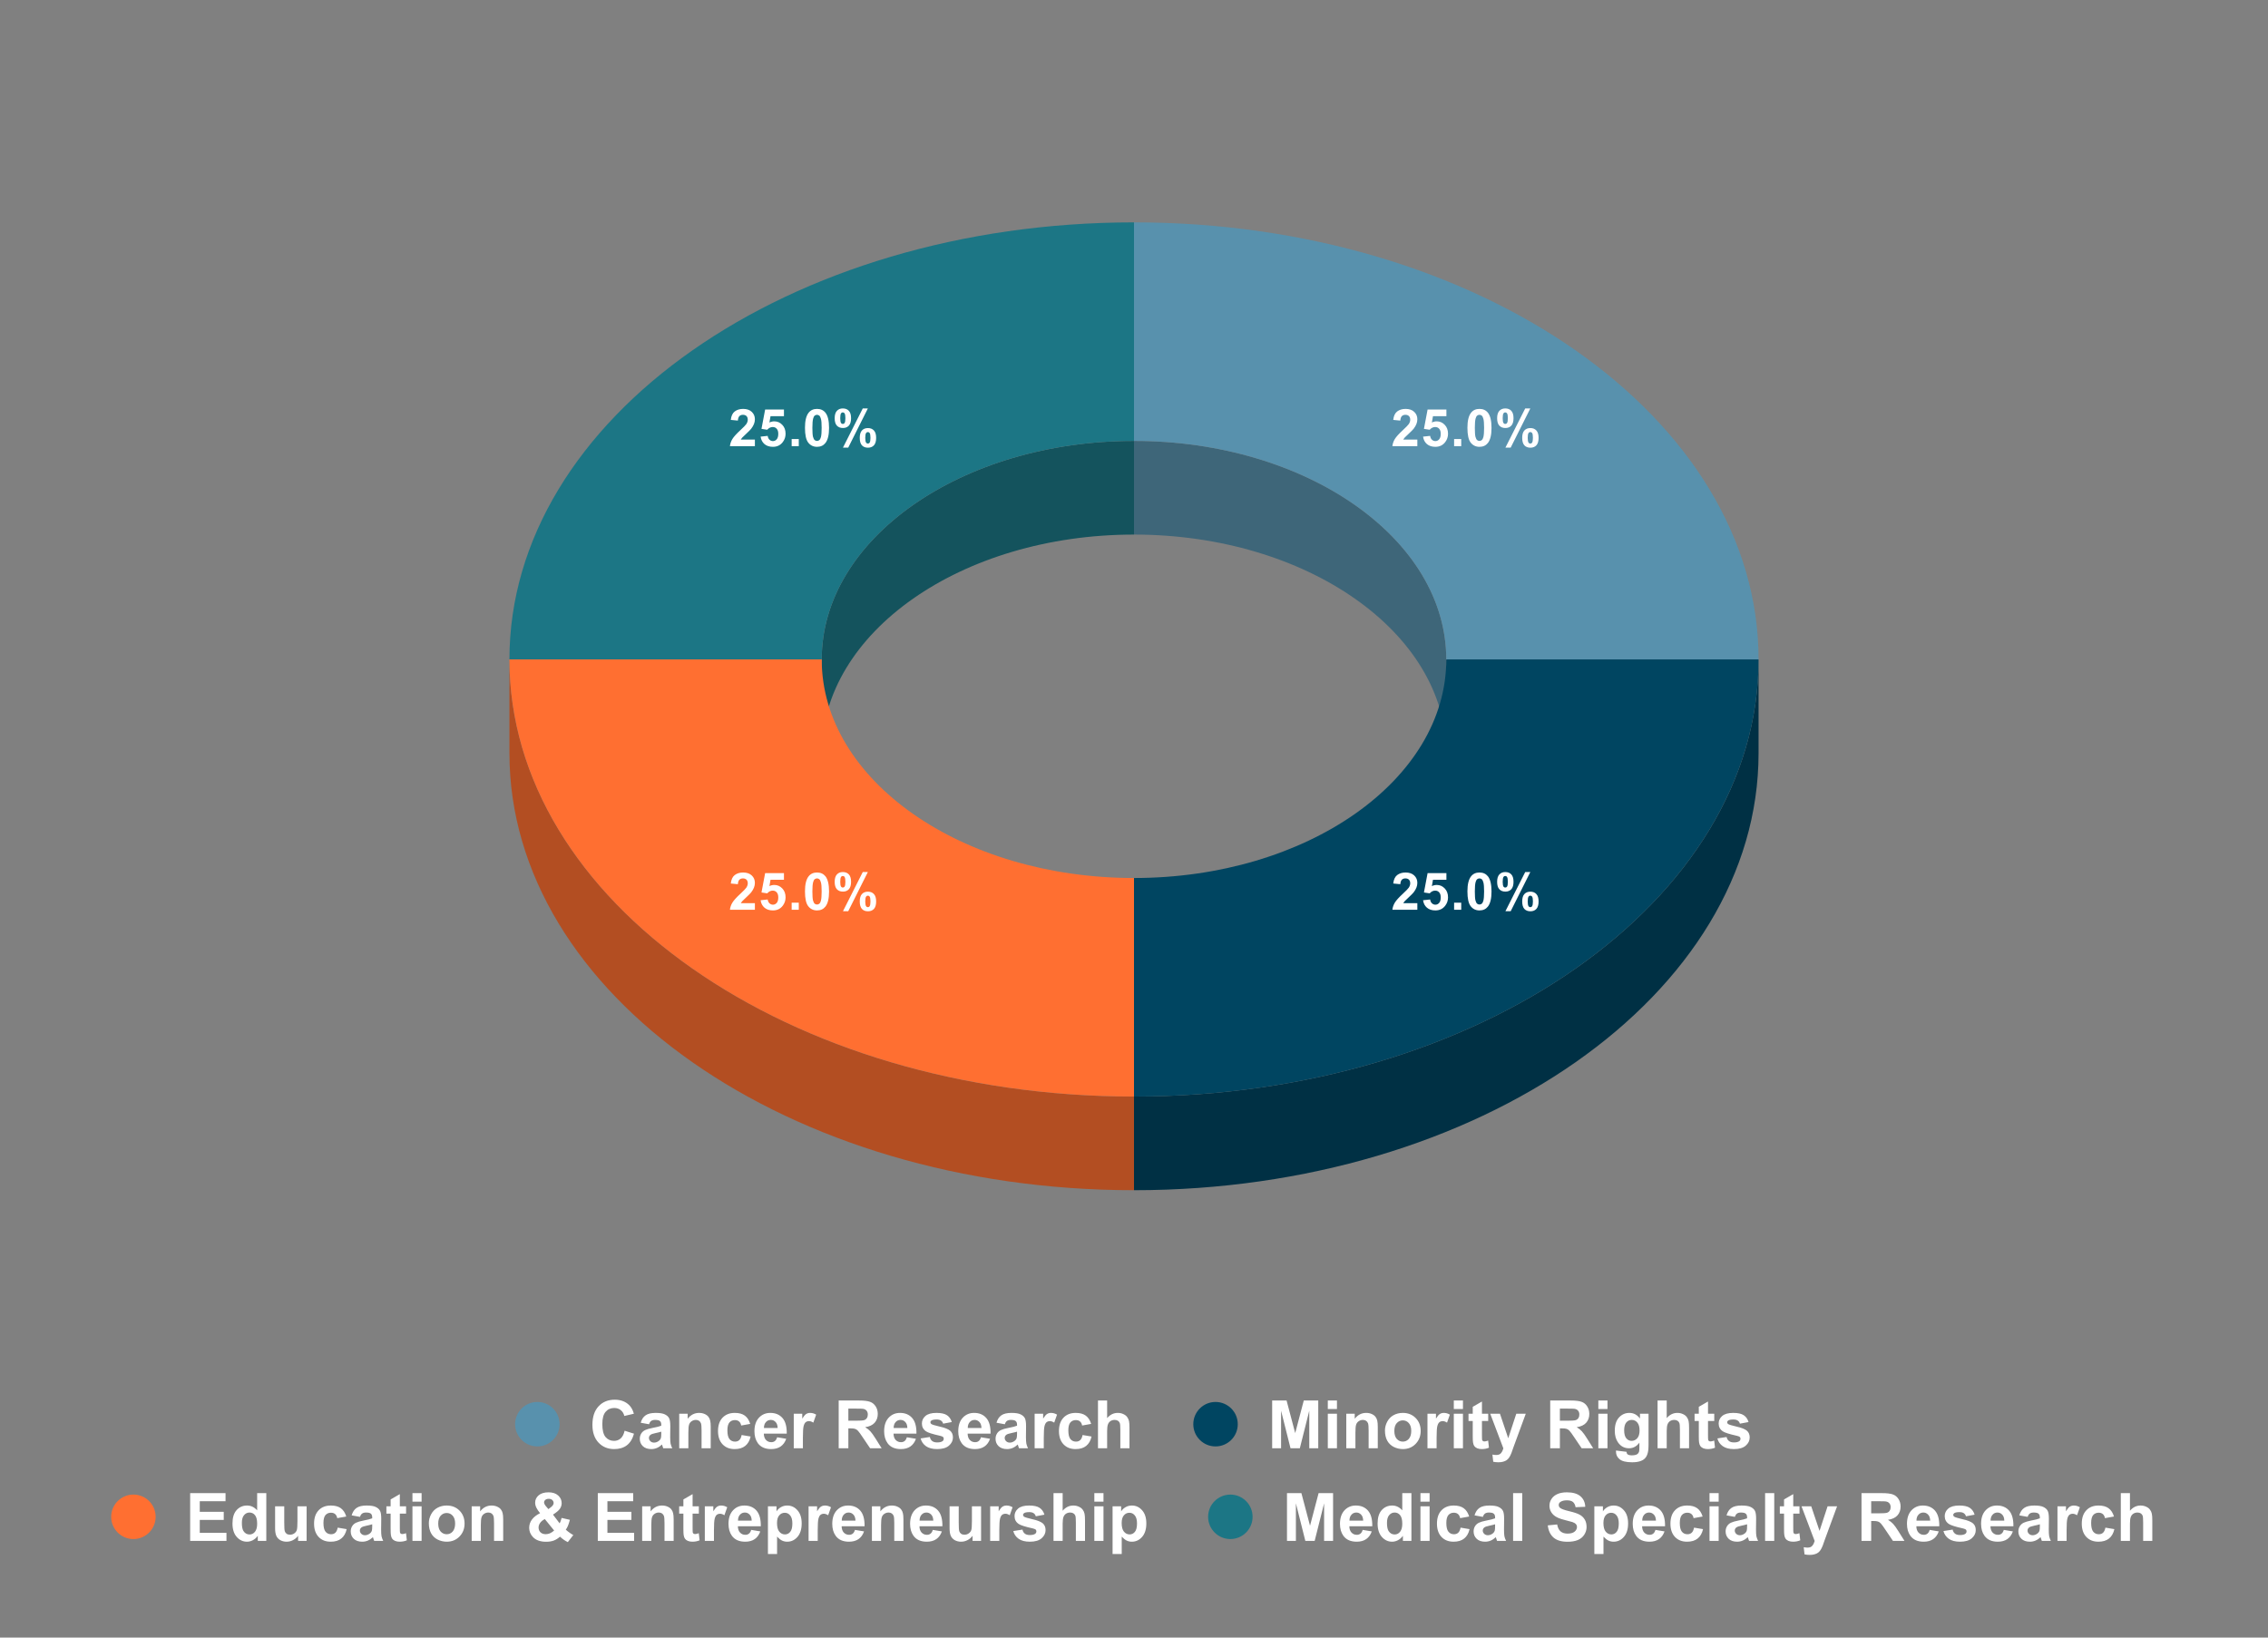<svg version="1.1" viewBox="0.0 0.0 612.0 442.0" fill="none" stroke="none" stroke-linecap="square" stroke-miterlimit="10" width="612" height="442" xmlns:xlink="http://www.w3.org/1999/xlink" xmlns="http://www.w3.org/2000/svg"><rect x="0.0" y="0.0" width="612.0" height="442.0" fill="#808080" stroke="none"/><path fill="#ffffff" fill-opacity="0.0" d="M0 0L612.0 0L612.0 442.0L0 442.0L0 0Z" fill-rule="nonzero"/><path fill="#3e6679" d="M474.533 203.273L474.533 177.993Z" fill-rule="nonzero"/><path fill="#3e6679" d="M306.0 119.007C352.539 119.007 390.267 145.416 390.267 177.993L390.267 203.273C390.267 170.696 352.539 144.287 306.0 144.287Z" fill-rule="nonzero"/><path fill="#5891ad" d="M306.0 60.02C399.078 60.02 474.533 112.838 474.533 177.993L390.267 177.993C390.267 145.416 352.539 119.007 306.0 119.007Z" fill-rule="nonzero"/><path fill="#003044" d="M474.533 203.273C474.533 268.428 399.078 321.247 306.0 321.247L306.0 295.967C399.078 295.967 474.533 243.148 474.533 177.993Z" fill-rule="nonzero"/><path fill="#003044" d="M390.267 177.993L390.267 203.273Z" fill-rule="nonzero"/><path fill="#004561" d="M474.533 177.993C474.533 243.148 399.078 295.967 306.0 295.967L306.0 236.98C352.539 236.98 390.267 210.571 390.267 177.993Z" fill-rule="nonzero"/><path fill="#14535d" d="M137.467 203.273L137.467 177.993Z" fill-rule="nonzero"/><path fill="#14535d" d="M221.733 177.993C221.733 145.416 259.461 119.007 306.0 119.007L306.0 144.287C259.461 144.287 221.733 170.696 221.733 203.273Z" fill-rule="nonzero"/><path fill="#1c7685" d="M137.467 177.993C137.467 112.838 212.922 60.02 306.0 60.02L306.0 119.007C259.461 119.007 221.733 145.416 221.733 177.993Z" fill-rule="nonzero"/><path fill="#b34e22" d="M306.0 321.247C212.922 321.247 137.467 268.428 137.467 203.273L137.467 177.993C137.467 243.148 212.922 295.967 306.0 295.967Z" fill-rule="nonzero"/><path fill="#b34e22" d="M221.733 177.993L221.733 203.273Z" fill-rule="nonzero"/><path fill="#ff6f31" d="M306.0 295.967C212.922 295.967 137.467 243.148 137.467 177.993L221.733 177.993C221.733 210.571 259.461 236.98 306.0 236.98Z" fill-rule="nonzero"/><path fill="#ffffff" d="M382.456 118.647L382.456 120.429L375.722 120.429Q375.831 119.413 376.378 118.507Q376.925 117.6 378.55 116.1Q379.847 114.897 380.144 114.46Q380.535 113.866 380.535 113.288Q380.535 112.647 380.191 112.304Q379.847 111.96 379.238 111.96Q378.628 111.96 378.269 112.319Q377.925 112.679 377.863 113.522L375.956 113.335Q376.128 111.741 377.019 111.054Q377.925 110.366 379.285 110.366Q380.769 110.366 381.613 111.163Q382.456 111.96 382.456 113.147Q382.456 113.835 382.206 114.444Q381.972 115.054 381.456 115.725Q381.097 116.163 380.191 117.007Q379.285 117.835 379.035 118.116Q378.8 118.382 378.644 118.647L382.456 118.647ZM384.003 117.85L385.91 117.647Q386.003 118.304 386.394 118.679Q386.8 119.054 387.331 119.054Q387.925 119.054 388.347 118.569Q388.769 118.085 388.769 117.1Q388.769 116.179 388.347 115.725Q387.941 115.257 387.269 115.257Q386.441 115.257 385.785 115.991L384.238 115.757L385.222 110.538L390.3 110.538L390.3 112.335L386.675 112.335L386.378 114.038Q387.019 113.725 387.691 113.725Q388.956 113.725 389.847 114.663Q390.738 115.585 390.738 117.069Q390.738 118.304 390.019 119.272Q389.05 120.6 387.316 120.6Q385.925 120.6 385.05 119.866Q384.175 119.116 384.003 117.85ZM392.378 120.429L392.378 118.507L394.3 118.507L394.3 120.429L392.378 120.429ZM399.222 110.366Q400.675 110.366 401.503 111.397Q402.472 112.632 402.472 115.491Q402.472 118.335 401.488 119.569Q400.675 120.6 399.222 120.6Q397.753 120.6 396.863 119.475Q395.972 118.35 395.972 115.46Q395.972 112.632 396.956 111.397Q397.769 110.366 399.222 110.366ZM399.222 111.96Q398.878 111.96 398.597 112.179Q398.331 112.397 398.175 112.975Q397.972 113.725 397.972 115.491Q397.972 117.257 398.144 117.913Q398.331 118.569 398.597 118.788Q398.878 119.007 399.222 119.007Q399.566 119.007 399.831 118.788Q400.113 118.569 400.269 117.991Q400.472 117.257 400.472 115.491Q400.472 113.725 400.285 113.069Q400.113 112.397 399.831 112.179Q399.566 111.96 399.222 111.96ZM403.988 112.882Q403.988 111.538 404.581 110.897Q405.175 110.241 406.175 110.241Q407.222 110.241 407.816 110.882Q408.41 111.522 408.41 112.882Q408.41 114.225 407.816 114.882Q407.222 115.522 406.222 115.522Q405.175 115.522 404.581 114.882Q403.988 114.241 403.988 112.882ZM405.488 112.866Q405.488 113.85 405.706 114.179Q405.878 114.429 406.175 114.429Q406.488 114.429 406.66 114.179Q406.878 113.85 406.878 112.866Q406.878 111.897 406.66 111.569Q406.488 111.304 406.175 111.304Q405.878 111.304 405.706 111.554Q405.488 111.897 405.488 112.866ZM407.644 120.819L406.222 120.819L411.566 110.241L412.941 110.241L407.644 120.819ZM410.753 118.179Q410.753 116.835 411.331 116.194Q411.925 115.538 412.956 115.538Q413.988 115.538 414.581 116.194Q415.175 116.835 415.175 118.179Q415.175 119.538 414.581 120.194Q413.988 120.835 412.972 120.835Q411.925 120.835 411.331 120.194Q410.753 119.538 410.753 118.179ZM412.238 118.179Q412.238 119.147 412.472 119.475Q412.644 119.725 412.941 119.725Q413.253 119.725 413.41 119.491Q413.644 119.147 413.644 118.179Q413.644 117.194 413.425 116.866Q413.253 116.616 412.941 116.616Q412.628 116.616 412.472 116.866Q412.238 117.194 412.238 118.179Z" fill-rule="nonzero"/><path fill="#ffffff" d="M382.456 243.777L382.456 245.558L375.722 245.558Q375.831 244.543 376.378 243.636Q376.925 242.73 378.55 241.23Q379.847 240.027 380.144 239.589Q380.535 238.996 380.535 238.418Q380.535 237.777 380.191 237.433Q379.847 237.089 379.238 237.089Q378.628 237.089 378.269 237.449Q377.925 237.808 377.863 238.652L375.956 238.464Q376.128 236.871 377.019 236.183Q377.925 235.496 379.285 235.496Q380.769 235.496 381.613 236.293Q382.456 237.089 382.456 238.277Q382.456 238.964 382.206 239.574Q381.972 240.183 381.456 240.855Q381.097 241.293 380.191 242.136Q379.285 242.964 379.035 243.246Q378.8 243.511 378.644 243.777L382.456 243.777ZM384.003 242.98L385.91 242.777Q386.003 243.433 386.394 243.808Q386.8 244.183 387.331 244.183Q387.925 244.183 388.347 243.699Q388.769 243.214 388.769 242.23Q388.769 241.308 388.347 240.855Q387.941 240.386 387.269 240.386Q386.441 240.386 385.785 241.121L384.238 240.886L385.222 235.668L390.3 235.668L390.3 237.464L386.675 237.464L386.378 239.168Q387.019 238.855 387.691 238.855Q388.956 238.855 389.847 239.793Q390.738 240.714 390.738 242.199Q390.738 243.433 390.019 244.402Q389.05 245.73 387.316 245.73Q385.925 245.73 385.05 244.996Q384.175 244.246 384.003 242.98ZM392.378 245.558L392.378 243.636L394.3 243.636L394.3 245.558L392.378 245.558ZM399.222 235.496Q400.675 235.496 401.503 236.527Q402.472 237.761 402.472 240.621Q402.472 243.464 401.488 244.699Q400.675 245.73 399.222 245.73Q397.753 245.73 396.863 244.605Q395.972 243.48 395.972 240.589Q395.972 237.761 396.956 236.527Q397.769 235.496 399.222 235.496ZM399.222 237.089Q398.878 237.089 398.597 237.308Q398.331 237.527 398.175 238.105Q397.972 238.855 397.972 240.621Q397.972 242.386 398.144 243.043Q398.331 243.699 398.597 243.918Q398.878 244.136 399.222 244.136Q399.566 244.136 399.831 243.918Q400.113 243.699 400.269 243.121Q400.472 242.386 400.472 240.621Q400.472 238.855 400.285 238.199Q400.113 237.527 399.831 237.308Q399.566 237.089 399.222 237.089ZM403.988 238.011Q403.988 236.668 404.581 236.027Q405.175 235.371 406.175 235.371Q407.222 235.371 407.816 236.011Q408.41 236.652 408.41 238.011Q408.41 239.355 407.816 240.011Q407.222 240.652 406.222 240.652Q405.175 240.652 404.581 240.011Q403.988 239.371 403.988 238.011ZM405.488 237.996Q405.488 238.98 405.706 239.308Q405.878 239.558 406.175 239.558Q406.488 239.558 406.66 239.308Q406.878 238.98 406.878 237.996Q406.878 237.027 406.66 236.699Q406.488 236.433 406.175 236.433Q405.878 236.433 405.706 236.683Q405.488 237.027 405.488 237.996ZM407.644 245.949L406.222 245.949L411.566 235.371L412.941 235.371L407.644 245.949ZM410.753 243.308Q410.753 241.964 411.331 241.324Q411.925 240.668 412.956 240.668Q413.988 240.668 414.581 241.324Q415.175 241.964 415.175 243.308Q415.175 244.668 414.581 245.324Q413.988 245.964 412.972 245.964Q411.925 245.964 411.331 245.324Q410.753 244.668 410.753 243.308ZM412.238 243.308Q412.238 244.277 412.472 244.605Q412.644 244.855 412.941 244.855Q413.253 244.855 413.41 244.621Q413.644 244.277 413.644 243.308Q413.644 242.324 413.425 241.996Q413.253 241.746 412.941 241.746Q412.628 241.746 412.472 241.996Q412.238 242.324 412.238 243.308Z" fill-rule="nonzero"/><path fill="#ffffff" d="M203.7 243.777L203.7 245.558L196.965 245.558Q197.075 244.543 197.622 243.636Q198.169 242.73 199.794 241.23Q201.09 240.027 201.387 239.589Q201.778 238.996 201.778 238.418Q201.778 237.777 201.434 237.433Q201.09 237.089 200.481 237.089Q199.872 237.089 199.512 237.449Q199.169 237.808 199.106 238.652L197.2 238.464Q197.372 236.871 198.262 236.183Q199.169 235.496 200.528 235.496Q202.012 235.496 202.856 236.293Q203.7 237.089 203.7 238.277Q203.7 238.964 203.45 239.574Q203.215 240.183 202.7 240.855Q202.34 241.293 201.434 242.136Q200.528 242.964 200.278 243.246Q200.044 243.511 199.887 243.777L203.7 243.777ZM205.247 242.98L207.153 242.777Q207.247 243.433 207.637 243.808Q208.044 244.183 208.575 244.183Q209.169 244.183 209.59 243.699Q210.012 243.214 210.012 242.23Q210.012 241.308 209.59 240.855Q209.184 240.386 208.512 240.386Q207.684 240.386 207.028 241.121L205.481 240.886L206.465 235.668L211.544 235.668L211.544 237.464L207.919 237.464L207.622 239.168Q208.262 238.855 208.934 238.855Q210.2 238.855 211.09 239.793Q211.981 240.714 211.981 242.199Q211.981 243.433 211.262 244.402Q210.294 245.73 208.559 245.73Q207.169 245.73 206.294 244.996Q205.419 244.246 205.247 242.98ZM213.622 245.558L213.622 243.636L215.544 243.636L215.544 245.558L213.622 245.558ZM220.465 235.496Q221.919 235.496 222.747 236.527Q223.715 237.761 223.715 240.621Q223.715 243.464 222.731 244.699Q221.919 245.73 220.465 245.73Q218.997 245.73 218.106 244.605Q217.215 243.48 217.215 240.589Q217.215 237.761 218.2 236.527Q219.012 235.496 220.465 235.496ZM220.465 237.089Q220.122 237.089 219.84 237.308Q219.575 237.527 219.419 238.105Q219.215 238.855 219.215 240.621Q219.215 242.386 219.387 243.043Q219.575 243.699 219.84 243.918Q220.122 244.136 220.465 244.136Q220.809 244.136 221.075 243.918Q221.356 243.699 221.512 243.121Q221.715 242.386 221.715 240.621Q221.715 238.855 221.528 238.199Q221.356 237.527 221.075 237.308Q220.809 237.089 220.465 237.089ZM225.231 238.011Q225.231 236.668 225.825 236.027Q226.419 235.371 227.419 235.371Q228.465 235.371 229.059 236.011Q229.653 236.652 229.653 238.011Q229.653 239.355 229.059 240.011Q228.465 240.652 227.465 240.652Q226.419 240.652 225.825 240.011Q225.231 239.371 225.231 238.011ZM226.731 237.996Q226.731 238.98 226.95 239.308Q227.122 239.558 227.419 239.558Q227.731 239.558 227.903 239.308Q228.122 238.98 228.122 237.996Q228.122 237.027 227.903 236.699Q227.731 236.433 227.419 236.433Q227.122 236.433 226.95 236.683Q226.731 237.027 226.731 237.996ZM228.887 245.949L227.465 245.949L232.809 235.371L234.184 235.371L228.887 245.949ZM231.997 243.308Q231.997 241.964 232.575 241.324Q233.169 240.668 234.2 240.668Q235.231 240.668 235.825 241.324Q236.419 241.964 236.419 243.308Q236.419 244.668 235.825 245.324Q235.231 245.964 234.215 245.964Q233.169 245.964 232.575 245.324Q231.997 244.668 231.997 243.308ZM233.481 243.308Q233.481 244.277 233.715 244.605Q233.887 244.855 234.184 244.855Q234.497 244.855 234.653 244.621Q234.887 244.277 234.887 243.308Q234.887 242.324 234.669 241.996Q234.497 241.746 234.184 241.746Q233.872 241.746 233.715 241.996Q233.481 242.324 233.481 243.308Z" fill-rule="nonzero"/><path fill="#ffffff" d="M203.7 118.647L203.7 120.429L196.965 120.429Q197.075 119.413 197.622 118.507Q198.169 117.6 199.794 116.1Q201.09 114.897 201.387 114.46Q201.778 113.866 201.778 113.288Q201.778 112.647 201.434 112.304Q201.09 111.96 200.481 111.96Q199.872 111.96 199.512 112.319Q199.169 112.679 199.106 113.522L197.2 113.335Q197.372 111.741 198.262 111.054Q199.169 110.366 200.528 110.366Q202.012 110.366 202.856 111.163Q203.7 111.96 203.7 113.147Q203.7 113.835 203.45 114.444Q203.215 115.054 202.7 115.725Q202.34 116.163 201.434 117.007Q200.528 117.835 200.278 118.116Q200.044 118.382 199.887 118.647L203.7 118.647ZM205.247 117.85L207.153 117.647Q207.247 118.304 207.637 118.679Q208.044 119.054 208.575 119.054Q209.169 119.054 209.59 118.569Q210.012 118.085 210.012 117.1Q210.012 116.179 209.59 115.725Q209.184 115.257 208.512 115.257Q207.684 115.257 207.028 115.991L205.481 115.757L206.465 110.538L211.544 110.538L211.544 112.335L207.919 112.335L207.622 114.038Q208.262 113.725 208.934 113.725Q210.2 113.725 211.09 114.663Q211.981 115.585 211.981 117.069Q211.981 118.304 211.262 119.272Q210.294 120.6 208.559 120.6Q207.169 120.6 206.294 119.866Q205.419 119.116 205.247 117.85ZM213.622 120.429L213.622 118.507L215.544 118.507L215.544 120.429L213.622 120.429ZM220.465 110.366Q221.919 110.366 222.747 111.397Q223.715 112.632 223.715 115.491Q223.715 118.335 222.731 119.569Q221.919 120.6 220.465 120.6Q218.997 120.6 218.106 119.475Q217.215 118.35 217.215 115.46Q217.215 112.632 218.2 111.397Q219.012 110.366 220.465 110.366ZM220.465 111.96Q220.122 111.96 219.84 112.179Q219.575 112.397 219.419 112.975Q219.215 113.725 219.215 115.491Q219.215 117.257 219.387 117.913Q219.575 118.569 219.84 118.788Q220.122 119.007 220.465 119.007Q220.809 119.007 221.075 118.788Q221.356 118.569 221.512 117.991Q221.715 117.257 221.715 115.491Q221.715 113.725 221.528 113.069Q221.356 112.397 221.075 112.179Q220.809 111.96 220.465 111.96ZM225.231 112.882Q225.231 111.538 225.825 110.897Q226.419 110.241 227.419 110.241Q228.465 110.241 229.059 110.882Q229.653 111.522 229.653 112.882Q229.653 114.225 229.059 114.882Q228.465 115.522 227.465 115.522Q226.419 115.522 225.825 114.882Q225.231 114.241 225.231 112.882ZM226.731 112.866Q226.731 113.85 226.95 114.179Q227.122 114.429 227.419 114.429Q227.731 114.429 227.903 114.179Q228.122 113.85 228.122 112.866Q228.122 111.897 227.903 111.569Q227.731 111.304 227.419 111.304Q227.122 111.304 226.95 111.554Q226.731 111.897 226.731 112.866ZM228.887 120.819L227.465 120.819L232.809 110.241L234.184 110.241L228.887 120.819ZM231.997 118.179Q231.997 116.835 232.575 116.194Q233.169 115.538 234.2 115.538Q235.231 115.538 235.825 116.194Q236.419 116.835 236.419 118.179Q236.419 119.538 235.825 120.194Q235.231 120.835 234.215 120.835Q233.169 120.835 232.575 120.194Q231.997 119.538 231.997 118.179ZM233.481 118.179Q233.481 119.147 233.715 119.475Q233.887 119.725 234.184 119.725Q234.497 119.725 234.653 119.491Q234.887 119.147 234.887 118.179Q234.887 117.194 234.669 116.866Q234.497 116.616 234.184 116.616Q233.872 116.616 233.715 116.866Q233.481 117.194 233.481 118.179Z" fill-rule="nonzero"/><path fill="#5891ad" d="M151.0 384.4C151.0 387.714 148.314 390.4 145.0 390.4C141.686 390.4 139.0 387.714 139.0 384.4C139.0 381.086 141.686 378.4 145.0 378.4C148.314 378.4 151.0 381.086 151.0 384.4Z" fill-rule="nonzero"/><path fill="#ffffff" d="M168.547 386.166L171.078 386.962Q170.5 389.072 169.141 390.103Q167.797 391.119 165.719 391.119Q163.156 391.119 161.5 389.369Q159.859 387.619 159.859 384.572Q159.859 381.353 161.516 379.572Q163.172 377.791 165.875 377.791Q168.25 377.791 169.719 379.197Q170.609 380.025 171.047 381.572L168.469 382.181Q168.234 381.181 167.5 380.603Q166.781 380.025 165.75 380.025Q164.312 380.025 163.422 381.056Q162.531 382.072 162.531 384.384Q162.531 386.822 163.406 387.869Q164.297 388.9 165.703 388.9Q166.734 388.9 167.484 388.244Q168.234 387.572 168.547 386.166ZM175.141 384.416L172.891 384.009Q173.281 382.65 174.203 382.009Q175.125 381.353 176.938 381.353Q178.594 381.353 179.391 381.744Q180.203 382.134 180.531 382.744Q180.875 383.337 180.875 384.947L180.844 387.837Q180.844 389.056 180.953 389.65Q181.078 390.228 181.406 390.9L178.969 390.9Q178.859 390.65 178.719 390.166Q178.656 389.947 178.641 389.884Q178.0 390.494 177.281 390.806Q176.562 391.119 175.75 391.119Q174.297 391.119 173.469 390.337Q172.641 389.541 172.641 388.353Q172.641 387.556 173.016 386.947Q173.391 386.322 174.078 385.994Q174.766 385.666 176.047 385.416Q177.781 385.087 178.438 384.806L178.438 384.556Q178.438 383.853 178.078 383.556Q177.734 383.244 176.766 383.244Q176.109 383.244 175.734 383.509Q175.359 383.759 175.141 384.416ZM178.438 386.416Q177.969 386.572 176.938 386.791Q175.906 387.009 175.594 387.228Q175.109 387.572 175.109 388.103Q175.109 388.619 175.5 388.994Q175.891 389.369 176.484 389.369Q177.156 389.369 177.75 388.931Q178.203 388.603 178.344 388.119Q178.438 387.791 178.438 386.916L178.438 386.416ZM191.781 390.9L189.312 390.9L189.312 386.134Q189.312 384.619 189.156 384.181Q189.0 383.744 188.641 383.494Q188.281 383.244 187.781 383.244Q187.141 383.244 186.625 383.603Q186.125 383.947 185.938 384.525Q185.75 385.103 185.75 386.666L185.75 390.9L183.281 390.9L183.281 381.572L185.562 381.572L185.562 382.931Q186.797 381.353 188.641 381.353Q189.469 381.353 190.141 381.65Q190.812 381.947 191.156 382.4Q191.516 382.853 191.641 383.447Q191.781 384.025 191.781 385.103L191.781 390.9ZM202.438 384.322L200.0 384.759Q199.875 384.041 199.438 383.666Q199.0 383.291 198.312 383.291Q197.391 383.291 196.828 383.931Q196.281 384.572 196.281 386.072Q196.281 387.728 196.844 388.416Q197.406 389.103 198.344 389.103Q199.047 389.103 199.484 388.697Q199.938 388.291 200.125 387.322L202.547 387.728Q202.172 389.4 201.094 390.259Q200.031 391.119 198.234 391.119Q196.188 391.119 194.969 389.822Q193.75 388.525 193.75 386.244Q193.75 383.931 194.969 382.65Q196.188 381.353 198.281 381.353Q199.984 381.353 200.984 382.087Q201.984 382.822 202.438 384.322ZM209.703 387.931L212.156 388.337Q211.688 389.697 210.656 390.416Q209.641 391.119 208.094 391.119Q205.656 391.119 204.5 389.525Q203.578 388.244 203.578 386.306Q203.578 383.978 204.781 382.666Q206.0 381.353 207.859 381.353Q209.938 381.353 211.141 382.728Q212.344 384.103 212.297 386.947L206.109 386.947Q206.125 388.041 206.688 388.65Q207.266 389.259 208.125 389.259Q208.703 389.259 209.094 388.947Q209.5 388.634 209.703 387.931ZM209.844 385.431Q209.812 384.353 209.281 383.806Q208.75 383.244 208.0 383.244Q207.188 383.244 206.672 383.837Q206.141 384.416 206.141 385.431L209.844 385.431ZM216.656 390.9L214.188 390.9L214.188 381.572L216.484 381.572L216.484 382.9Q217.062 381.947 217.531 381.65Q218.016 381.353 218.609 381.353Q219.453 381.353 220.234 381.822L219.469 383.978Q218.844 383.572 218.312 383.572Q217.797 383.572 217.422 383.853Q217.062 384.134 216.859 384.884Q216.656 385.634 216.656 388.009L216.656 390.9ZM226.312 390.9L226.312 378.009L231.797 378.009Q233.859 378.009 234.797 378.369Q235.734 378.712 236.297 379.603Q236.859 380.478 236.859 381.634Q236.859 383.072 236.0 384.025Q235.156 384.962 233.453 385.212Q234.297 385.712 234.844 386.306Q235.391 386.884 236.328 388.384L237.906 390.9L234.797 390.9L232.906 388.103Q231.906 386.587 231.531 386.197Q231.172 385.806 230.75 385.666Q230.344 385.525 229.453 385.525L228.922 385.525L228.922 390.9L226.312 390.9ZM228.922 383.462L230.844 383.462Q232.719 383.462 233.188 383.306Q233.656 383.15 233.906 382.759Q234.172 382.369 234.172 381.791Q234.172 381.15 233.828 380.744Q233.484 380.337 232.844 380.244Q232.531 380.197 230.953 380.197L228.922 380.197L228.922 383.462ZM244.703 387.931L247.156 388.337Q246.688 389.697 245.656 390.416Q244.641 391.119 243.094 391.119Q240.656 391.119 239.5 389.525Q238.578 388.244 238.578 386.306Q238.578 383.978 239.781 382.666Q241.0 381.353 242.859 381.353Q244.938 381.353 246.141 382.728Q247.344 384.103 247.297 386.947L241.109 386.947Q241.125 388.041 241.688 388.65Q242.266 389.259 243.125 389.259Q243.703 389.259 244.094 388.947Q244.5 388.634 244.703 387.931ZM244.844 385.431Q244.812 384.353 244.281 383.806Q243.75 383.244 243.0 383.244Q242.188 383.244 241.672 383.837Q241.141 384.416 241.141 385.431L244.844 385.431ZM248.422 388.244L250.906 387.853Q251.062 388.572 251.547 388.947Q252.031 389.322 252.891 389.322Q253.859 389.322 254.344 388.978Q254.656 388.728 254.656 388.322Q254.656 388.041 254.484 387.853Q254.297 387.681 253.656 387.525Q250.672 386.869 249.875 386.322Q248.766 385.572 248.766 384.212Q248.766 383.009 249.719 382.181Q250.688 381.353 252.688 381.353Q254.609 381.353 255.531 381.978Q256.469 382.603 256.828 383.822L254.5 384.259Q254.344 383.712 253.922 383.431Q253.516 383.134 252.734 383.134Q251.766 383.134 251.344 383.4Q251.062 383.603 251.062 383.9Q251.062 384.166 251.312 384.353Q251.641 384.603 253.609 385.056Q255.578 385.494 256.375 386.15Q257.141 386.806 257.141 387.978Q257.141 389.259 256.062 390.197Q255.0 391.119 252.891 391.119Q250.984 391.119 249.875 390.337Q248.766 389.556 248.422 388.244ZM264.703 387.931L267.156 388.337Q266.688 389.697 265.656 390.416Q264.641 391.119 263.094 391.119Q260.656 391.119 259.5 389.525Q258.578 388.244 258.578 386.306Q258.578 383.978 259.781 382.666Q261.0 381.353 262.859 381.353Q264.938 381.353 266.141 382.728Q267.344 384.103 267.297 386.947L261.109 386.947Q261.125 388.041 261.688 388.65Q262.266 389.259 263.125 389.259Q263.703 389.259 264.094 388.947Q264.5 388.634 264.703 387.931ZM264.844 385.431Q264.812 384.353 264.281 383.806Q263.75 383.244 263.0 383.244Q262.188 383.244 261.672 383.837Q261.141 384.416 261.141 385.431L264.844 385.431ZM271.141 384.416L268.891 384.009Q269.281 382.65 270.203 382.009Q271.125 381.353 272.938 381.353Q274.594 381.353 275.391 381.744Q276.203 382.134 276.531 382.744Q276.875 383.337 276.875 384.947L276.844 387.837Q276.844 389.056 276.953 389.65Q277.078 390.228 277.406 390.9L274.969 390.9Q274.859 390.65 274.719 390.166Q274.656 389.947 274.641 389.884Q274.0 390.494 273.281 390.806Q272.562 391.119 271.75 391.119Q270.297 391.119 269.469 390.337Q268.641 389.541 268.641 388.353Q268.641 387.556 269.016 386.947Q269.391 386.322 270.078 385.994Q270.766 385.666 272.047 385.416Q273.781 385.087 274.438 384.806L274.438 384.556Q274.438 383.853 274.078 383.556Q273.734 383.244 272.766 383.244Q272.109 383.244 271.734 383.509Q271.359 383.759 271.141 384.416ZM274.438 386.416Q273.969 386.572 272.938 386.791Q271.906 387.009 271.594 387.228Q271.109 387.572 271.109 388.103Q271.109 388.619 271.5 388.994Q271.891 389.369 272.484 389.369Q273.156 389.369 273.75 388.931Q274.203 388.603 274.344 388.119Q274.438 387.791 274.438 386.916L274.438 386.416ZM281.656 390.9L279.188 390.9L279.188 381.572L281.484 381.572L281.484 382.9Q282.062 381.947 282.531 381.65Q283.016 381.353 283.609 381.353Q284.453 381.353 285.234 381.822L284.469 383.978Q283.844 383.572 283.312 383.572Q282.797 383.572 282.422 383.853Q282.062 384.134 281.859 384.884Q281.656 385.634 281.656 388.009L281.656 390.9ZM294.438 384.322L292.0 384.759Q291.875 384.041 291.438 383.666Q291.0 383.291 290.312 383.291Q289.391 383.291 288.828 383.931Q288.281 384.572 288.281 386.072Q288.281 387.728 288.844 388.416Q289.406 389.103 290.344 389.103Q291.047 389.103 291.484 388.697Q291.938 388.291 292.125 387.322L294.547 387.728Q294.172 389.4 293.094 390.259Q292.031 391.119 290.234 391.119Q288.188 391.119 286.969 389.822Q285.75 388.525 285.75 386.244Q285.75 383.931 286.969 382.65Q288.188 381.353 290.281 381.353Q291.984 381.353 292.984 382.087Q293.984 382.822 294.438 384.322ZM298.75 378.009L298.75 382.759Q299.953 381.353 301.609 381.353Q302.469 381.353 303.141 381.681Q303.828 381.994 304.172 382.494Q304.531 382.978 304.656 383.572Q304.781 384.166 304.781 385.431L304.781 390.9L302.312 390.9L302.312 385.962Q302.312 384.494 302.172 384.103Q302.031 383.712 301.672 383.478Q301.312 383.244 300.781 383.244Q300.172 383.244 299.688 383.541Q299.203 383.837 298.969 384.447Q298.75 385.041 298.75 386.228L298.75 390.9L296.281 390.9L296.281 378.009L298.75 378.009Z" fill-rule="nonzero"/><path fill="#004561" d="M334.0 384.4C334.0 387.714 331.314 390.4 328.0 390.4C324.686 390.4 322.0 387.714 322.0 384.4C322.0 381.086 324.686 378.4 328.0 378.4C331.314 378.4 334.0 381.086 334.0 384.4Z" fill-rule="nonzero"/><path fill="#ffffff" d="M343.281 390.9L343.281 378.009L347.172 378.009L349.5 386.806L351.812 378.009L355.719 378.009L355.719 390.9L353.297 390.9L353.297 380.759L350.75 390.9L348.234 390.9L345.688 380.759L345.688 390.9L343.281 390.9ZM358.297 380.306L358.297 378.009L360.766 378.009L360.766 380.306L358.297 380.306ZM358.297 390.9L358.297 381.572L360.766 381.572L360.766 390.9L358.297 390.9ZM371.781 390.9L369.312 390.9L369.312 386.134Q369.312 384.619 369.156 384.181Q369.0 383.744 368.641 383.494Q368.281 383.244 367.781 383.244Q367.141 383.244 366.625 383.603Q366.125 383.947 365.938 384.525Q365.75 385.103 365.75 386.666L365.75 390.9L363.281 390.9L363.281 381.572L365.562 381.572L365.562 382.931Q366.797 381.353 368.641 381.353Q369.469 381.353 370.141 381.65Q370.812 381.947 371.156 382.4Q371.516 382.853 371.641 383.447Q371.781 384.025 371.781 385.103L371.781 390.9ZM373.719 386.103Q373.719 384.869 374.328 383.728Q374.938 382.572 376.047 381.962Q377.156 381.353 378.531 381.353Q380.641 381.353 382.0 382.728Q383.359 384.103 383.359 386.212Q383.359 388.322 381.984 389.728Q380.625 391.119 378.547 391.119Q377.266 391.119 376.094 390.541Q374.938 389.947 374.328 388.837Q373.719 387.712 373.719 386.103ZM376.25 386.228Q376.25 387.619 376.906 388.369Q377.578 389.103 378.531 389.103Q379.5 389.103 380.156 388.369Q380.812 387.619 380.812 386.212Q380.812 384.837 380.156 384.103Q379.5 383.369 378.531 383.369Q377.578 383.369 376.906 384.103Q376.25 384.837 376.25 386.228ZM387.656 390.9L385.188 390.9L385.188 381.572L387.484 381.572L387.484 382.9Q388.062 381.947 388.531 381.65Q389.016 381.353 389.609 381.353Q390.453 381.353 391.234 381.822L390.469 383.978Q389.844 383.572 389.312 383.572Q388.797 383.572 388.422 383.853Q388.062 384.134 387.859 384.884Q387.656 385.634 387.656 388.009L387.656 390.9ZM392.297 380.306L392.297 378.009L394.766 378.009L394.766 380.306L392.297 380.306ZM392.297 390.9L392.297 381.572L394.766 381.572L394.766 390.9L392.297 390.9ZM401.578 381.572L401.578 383.541L399.891 383.541L399.891 387.291Q399.891 388.431 399.938 388.634Q399.984 388.822 400.156 388.947Q400.328 389.056 400.578 389.056Q400.906 389.056 401.562 388.822L401.781 390.744Q400.906 391.119 399.828 391.119Q399.156 391.119 398.609 390.9Q398.078 390.666 397.828 390.306Q397.578 389.947 397.484 389.337Q397.406 388.916 397.406 387.603L397.406 383.541L396.266 383.541L396.266 381.572L397.406 381.572L397.406 379.712L399.891 378.275L399.891 381.572L401.578 381.572ZM402.125 381.572L404.75 381.572L406.984 388.197L409.156 381.572L411.719 381.572L408.422 390.541L407.844 392.181Q407.516 392.994 407.219 393.416Q406.922 393.853 406.531 394.119Q406.156 394.384 405.594 394.525Q405.047 394.681 404.344 394.681Q403.625 394.681 402.938 394.541L402.719 392.603Q403.297 392.712 403.766 392.712Q404.625 392.712 405.031 392.212Q405.453 391.712 405.672 390.931L402.125 381.572ZM418.312 390.9L418.312 378.009L423.797 378.009Q425.859 378.009 426.797 378.369Q427.734 378.712 428.297 379.603Q428.859 380.478 428.859 381.634Q428.859 383.072 428.0 384.025Q427.156 384.962 425.453 385.212Q426.297 385.712 426.844 386.306Q427.391 386.884 428.328 388.384L429.906 390.9L426.797 390.9L424.906 388.103Q423.906 386.587 423.531 386.197Q423.172 385.806 422.75 385.666Q422.344 385.525 421.453 385.525L420.922 385.525L420.922 390.9L418.312 390.9ZM420.922 383.462L422.844 383.462Q424.719 383.462 425.188 383.306Q425.656 383.15 425.906 382.759Q426.172 382.369 426.172 381.791Q426.172 381.15 425.828 380.744Q425.484 380.337 424.844 380.244Q424.531 380.197 422.953 380.197L420.922 380.197L420.922 383.462ZM431.297 380.306L431.297 378.009L433.766 378.009L433.766 380.306L431.297 380.306ZM431.297 390.9L431.297 381.572L433.766 381.572L433.766 390.9L431.297 390.9ZM436.062 391.509L438.891 391.853Q438.953 392.353 439.203 392.541Q439.562 392.806 440.312 392.806Q441.281 392.806 441.766 392.509Q442.094 392.322 442.266 391.884Q442.375 391.572 442.375 390.744L442.375 389.384Q441.266 390.9 439.578 390.9Q437.703 390.9 436.594 389.306Q435.734 388.056 435.734 386.181Q435.734 383.837 436.859 382.603Q438.0 381.353 439.672 381.353Q441.406 381.353 442.531 382.869L442.531 381.572L444.844 381.572L444.844 389.947Q444.844 391.587 444.562 392.4Q444.297 393.228 443.797 393.697Q443.312 394.166 442.484 394.416Q441.672 394.681 440.422 394.681Q438.047 394.681 437.047 393.869Q436.062 393.056 436.062 391.822Q436.062 391.697 436.062 391.509ZM438.266 386.041Q438.266 387.525 438.844 388.212Q439.422 388.9 440.266 388.9Q441.172 388.9 441.797 388.197Q442.422 387.494 442.422 386.103Q442.422 384.65 441.812 383.947Q441.219 383.244 440.312 383.244Q439.422 383.244 438.844 383.931Q438.266 384.619 438.266 386.041ZM449.75 378.009L449.75 382.759Q450.953 381.353 452.609 381.353Q453.469 381.353 454.141 381.681Q454.828 381.994 455.172 382.494Q455.531 382.978 455.656 383.572Q455.781 384.166 455.781 385.431L455.781 390.9L453.312 390.9L453.312 385.962Q453.312 384.494 453.172 384.103Q453.031 383.712 452.672 383.478Q452.312 383.244 451.781 383.244Q451.172 383.244 450.688 383.541Q450.203 383.837 449.969 384.447Q449.75 385.041 449.75 386.228L449.75 390.9L447.281 390.9L447.281 378.009L449.75 378.009ZM462.578 381.572L462.578 383.541L460.891 383.541L460.891 387.291Q460.891 388.431 460.938 388.634Q460.984 388.822 461.156 388.947Q461.328 389.056 461.578 389.056Q461.906 389.056 462.562 388.822L462.781 390.744Q461.906 391.119 460.828 391.119Q460.156 391.119 459.609 390.9Q459.078 390.666 458.828 390.306Q458.578 389.947 458.484 389.337Q458.406 388.916 458.406 387.603L458.406 383.541L457.266 383.541L457.266 381.572L458.406 381.572L458.406 379.712L460.891 378.275L460.891 381.572L462.578 381.572ZM463.422 388.244L465.906 387.853Q466.062 388.572 466.547 388.947Q467.031 389.322 467.891 389.322Q468.859 389.322 469.344 388.978Q469.656 388.728 469.656 388.322Q469.656 388.041 469.484 387.853Q469.297 387.681 468.656 387.525Q465.672 386.869 464.875 386.322Q463.766 385.572 463.766 384.212Q463.766 383.009 464.719 382.181Q465.688 381.353 467.688 381.353Q469.609 381.353 470.531 381.978Q471.469 382.603 471.828 383.822L469.5 384.259Q469.344 383.712 468.922 383.431Q468.516 383.134 467.734 383.134Q466.766 383.134 466.344 383.4Q466.062 383.603 466.062 383.9Q466.062 384.166 466.312 384.353Q466.641 384.603 468.609 385.056Q470.578 385.494 471.375 386.15Q472.141 386.806 472.141 387.978Q472.141 389.259 471.062 390.197Q470.0 391.119 467.891 391.119Q465.984 391.119 464.875 390.337Q463.766 389.556 463.422 388.244Z" fill-rule="nonzero"/><path fill="#ff6f31" d="M42.0 409.4C42.0 412.714 39.314 415.4 36.0 415.4C32.686 415.4 30.0 412.714 30.0 409.4C30.0 406.086 32.686 403.4 36.0 403.4C39.314 403.4 42.0 406.086 42.0 409.4Z" fill-rule="nonzero"/><path fill="#ffffff" d="M51.312 415.9L51.312 403.009L60.859 403.009L60.859 405.197L53.906 405.197L53.906 408.056L60.375 408.056L60.375 410.228L53.906 410.228L53.906 413.728L61.109 413.728L61.109 415.9L51.312 415.9ZM71.859 415.9L69.562 415.9L69.562 414.525Q68.984 415.322 68.203 415.728Q67.438 416.119 66.641 416.119Q65.031 416.119 63.875 414.822Q62.734 413.525 62.734 411.197Q62.734 408.822 63.844 407.587Q64.969 406.353 66.672 406.353Q68.234 406.353 69.391 407.65L69.391 403.009L71.859 403.009L71.859 415.9ZM65.266 411.025Q65.266 412.525 65.672 413.197Q66.266 414.166 67.344 414.166Q68.203 414.166 68.797 413.447Q69.391 412.712 69.391 411.275Q69.391 409.666 68.812 408.962Q68.234 408.244 67.328 408.244Q66.453 408.244 65.859 408.947Q65.266 409.634 65.266 411.025ZM80.438 415.9L80.438 414.509Q79.922 415.244 79.094 415.681Q78.266 416.119 77.344 416.119Q76.406 416.119 75.656 415.712Q74.906 415.291 74.562 414.541Q74.234 413.791 74.234 412.478L74.234 406.572L76.703 406.572L76.703 410.853Q76.703 412.822 76.844 413.275Q76.984 413.712 77.344 413.978Q77.703 414.228 78.25 414.228Q78.891 414.228 79.391 413.884Q79.891 413.541 80.078 413.025Q80.266 412.509 80.266 410.509L80.266 406.572L82.734 406.572L82.734 415.9L80.438 415.9ZM93.438 409.322L91.0 409.759Q90.875 409.041 90.438 408.666Q90.0 408.291 89.312 408.291Q88.391 408.291 87.828 408.931Q87.281 409.572 87.281 411.072Q87.281 412.728 87.844 413.416Q88.406 414.103 89.344 414.103Q90.047 414.103 90.484 413.697Q90.938 413.291 91.125 412.322L93.547 412.728Q93.172 414.4 92.094 415.259Q91.031 416.119 89.234 416.119Q87.188 416.119 85.969 414.822Q84.75 413.525 84.75 411.244Q84.75 408.931 85.969 407.65Q87.188 406.353 89.281 406.353Q90.984 406.353 91.984 407.087Q92.984 407.822 93.438 409.322ZM97.141 409.416L94.891 409.009Q95.281 407.65 96.203 407.009Q97.125 406.353 98.938 406.353Q100.594 406.353 101.391 406.744Q102.203 407.134 102.531 407.744Q102.875 408.337 102.875 409.947L102.844 412.837Q102.844 414.056 102.953 414.65Q103.078 415.228 103.406 415.9L100.969 415.9Q100.859 415.65 100.719 415.166Q100.656 414.947 100.641 414.884Q100.0 415.494 99.281 415.806Q98.562 416.119 97.75 416.119Q96.297 416.119 95.469 415.337Q94.641 414.541 94.641 413.353Q94.641 412.556 95.016 411.947Q95.391 411.322 96.078 410.994Q96.766 410.666 98.047 410.416Q99.781 410.087 100.438 409.806L100.438 409.556Q100.438 408.853 100.078 408.556Q99.734 408.244 98.766 408.244Q98.109 408.244 97.734 408.509Q97.359 408.759 97.141 409.416ZM100.438 411.416Q99.969 411.572 98.938 411.791Q97.906 412.009 97.594 412.228Q97.109 412.572 97.109 413.103Q97.109 413.619 97.5 413.994Q97.891 414.369 98.484 414.369Q99.156 414.369 99.75 413.931Q100.203 413.603 100.344 413.119Q100.438 412.791 100.438 411.916L100.438 411.416ZM109.578 406.572L109.578 408.541L107.891 408.541L107.891 412.291Q107.891 413.431 107.938 413.634Q107.984 413.822 108.156 413.947Q108.328 414.056 108.578 414.056Q108.906 414.056 109.562 413.822L109.781 415.744Q108.906 416.119 107.828 416.119Q107.156 416.119 106.609 415.9Q106.078 415.666 105.828 415.306Q105.578 414.947 105.484 414.337Q105.406 413.916 105.406 412.603L105.406 408.541L104.266 408.541L104.266 406.572L105.406 406.572L105.406 404.712L107.891 403.275L107.891 406.572L109.578 406.572ZM111.297 405.306L111.297 403.009L113.766 403.009L113.766 405.306L111.297 405.306ZM111.297 415.9L111.297 406.572L113.766 406.572L113.766 415.9L111.297 415.9ZM115.719 411.103Q115.719 409.869 116.328 408.728Q116.938 407.572 118.047 406.962Q119.156 406.353 120.531 406.353Q122.641 406.353 124.0 407.728Q125.359 409.103 125.359 411.212Q125.359 413.322 123.984 414.728Q122.625 416.119 120.547 416.119Q119.266 416.119 118.094 415.541Q116.938 414.947 116.328 413.837Q115.719 412.712 115.719 411.103ZM118.25 411.228Q118.25 412.619 118.906 413.369Q119.578 414.103 120.531 414.103Q121.5 414.103 122.156 413.369Q122.812 412.619 122.812 411.212Q122.812 409.837 122.156 409.103Q121.5 408.369 120.531 408.369Q119.578 408.369 118.906 409.103Q118.25 409.837 118.25 411.228ZM135.781 415.9L133.312 415.9L133.312 411.134Q133.312 409.619 133.156 409.181Q133.0 408.744 132.641 408.494Q132.281 408.244 131.781 408.244Q131.141 408.244 130.625 408.603Q130.125 408.947 129.938 409.525Q129.75 410.103 129.75 411.666L129.75 415.9L127.281 415.9L127.281 406.572L129.562 406.572L129.562 407.931Q130.797 406.353 132.641 406.353Q133.469 406.353 134.141 406.65Q134.812 406.947 135.156 407.4Q135.516 407.853 135.641 408.447Q135.781 409.025 135.781 410.103L135.781 415.9ZM154.703 414.322L153.219 416.228Q152.109 415.697 151.109 414.759Q150.328 415.462 149.438 415.806Q148.562 416.134 147.359 416.134Q144.938 416.134 143.734 414.775Q142.797 413.728 142.797 412.369Q142.797 411.134 143.531 410.15Q144.266 409.15 145.734 408.416Q145.078 407.634 144.734 406.931Q144.406 406.228 144.406 405.587Q144.406 404.416 145.344 403.603Q146.281 402.791 148.016 402.791Q149.688 402.791 150.625 403.65Q151.562 404.494 151.562 405.728Q151.562 406.509 151.094 407.212Q150.625 407.916 149.219 408.806L151.016 411.166Q151.328 410.603 151.547 409.697L153.781 410.212Q153.453 411.4 153.203 411.947Q152.953 412.494 152.672 412.869Q153.094 413.259 153.75 413.728Q154.406 414.181 154.703 414.322ZM147.984 407.322L148.656 406.806Q149.391 406.244 149.391 405.681Q149.391 405.197 149.031 404.869Q148.688 404.541 148.078 404.541Q147.484 404.541 147.141 404.837Q146.812 405.119 146.812 405.509Q146.812 405.962 147.375 406.619L147.984 407.322ZM147.016 410.009Q146.172 410.431 145.75 411.041Q145.328 411.65 145.328 412.275Q145.328 413.072 145.844 413.587Q146.375 414.087 147.25 414.087Q147.828 414.087 148.359 413.869Q148.906 413.634 149.531 413.103L147.016 410.009ZM161.312 415.9L161.312 403.009L170.859 403.009L170.859 405.197L163.906 405.197L163.906 408.056L170.375 408.056L170.375 410.228L163.906 410.228L163.906 413.728L171.109 413.728L171.109 415.9L161.312 415.9ZM181.781 415.9L179.312 415.9L179.312 411.134Q179.312 409.619 179.156 409.181Q179.0 408.744 178.641 408.494Q178.281 408.244 177.781 408.244Q177.141 408.244 176.625 408.603Q176.125 408.947 175.938 409.525Q175.75 410.103 175.75 411.666L175.75 415.9L173.281 415.9L173.281 406.572L175.562 406.572L175.562 407.931Q176.797 406.353 178.641 406.353Q179.469 406.353 180.141 406.65Q180.812 406.947 181.156 407.4Q181.516 407.853 181.641 408.447Q181.781 409.025 181.781 410.103L181.781 415.9ZM188.578 406.572L188.578 408.541L186.891 408.541L186.891 412.291Q186.891 413.431 186.938 413.634Q186.984 413.822 187.156 413.947Q187.328 414.056 187.578 414.056Q187.906 414.056 188.562 413.822L188.781 415.744Q187.906 416.119 186.828 416.119Q186.156 416.119 185.609 415.9Q185.078 415.666 184.828 415.306Q184.578 414.947 184.484 414.337Q184.406 413.916 184.406 412.603L184.406 408.541L183.266 408.541L183.266 406.572L184.406 406.572L184.406 404.712L186.891 403.275L186.891 406.572L188.578 406.572ZM192.656 415.9L190.188 415.9L190.188 406.572L192.484 406.572L192.484 407.9Q193.062 406.947 193.531 406.65Q194.016 406.353 194.609 406.353Q195.453 406.353 196.234 406.822L195.469 408.978Q194.844 408.572 194.312 408.572Q193.797 408.572 193.422 408.853Q193.062 409.134 192.859 409.884Q192.656 410.634 192.656 413.009L192.656 415.9ZM202.703 412.931L205.156 413.337Q204.688 414.697 203.656 415.416Q202.641 416.119 201.094 416.119Q198.656 416.119 197.5 414.525Q196.578 413.244 196.578 411.306Q196.578 408.978 197.781 407.666Q199.0 406.353 200.859 406.353Q202.938 406.353 204.141 407.728Q205.344 409.103 205.297 411.947L199.109 411.947Q199.125 413.041 199.688 413.65Q200.266 414.259 201.125 414.259Q201.703 414.259 202.094 413.947Q202.5 413.634 202.703 412.931ZM202.844 410.431Q202.812 409.353 202.281 408.806Q201.75 408.244 201.0 408.244Q200.188 408.244 199.672 408.837Q199.141 409.416 199.141 410.431L202.844 410.431ZM207.219 406.572L209.531 406.572L209.531 407.931Q209.969 407.228 210.734 406.791Q211.5 406.353 212.438 406.353Q214.062 406.353 215.188 407.634Q216.328 408.9 216.328 411.181Q216.328 413.525 215.188 414.822Q214.047 416.119 212.422 416.119Q211.641 416.119 211.016 415.806Q210.391 415.494 209.688 414.744L209.688 419.447L207.219 419.447L207.219 406.572ZM209.672 411.072Q209.672 412.65 210.281 413.4Q210.906 414.15 211.812 414.15Q212.672 414.15 213.234 413.462Q213.812 412.775 213.812 411.197Q213.812 409.728 213.219 409.025Q212.641 408.306 211.766 408.306Q210.859 408.306 210.266 409.009Q209.672 409.697 209.672 411.072ZM220.656 415.9L218.188 415.9L218.188 406.572L220.484 406.572L220.484 407.9Q221.062 406.947 221.531 406.65Q222.016 406.353 222.609 406.353Q223.453 406.353 224.234 406.822L223.469 408.978Q222.844 408.572 222.312 408.572Q221.797 408.572 221.422 408.853Q221.062 409.134 220.859 409.884Q220.656 410.634 220.656 413.009L220.656 415.9ZM230.703 412.931L233.156 413.337Q232.688 414.697 231.656 415.416Q230.641 416.119 229.094 416.119Q226.656 416.119 225.5 414.525Q224.578 413.244 224.578 411.306Q224.578 408.978 225.781 407.666Q227.0 406.353 228.859 406.353Q230.938 406.353 232.141 407.728Q233.344 409.103 233.297 411.947L227.109 411.947Q227.125 413.041 227.688 413.65Q228.266 414.259 229.125 414.259Q229.703 414.259 230.094 413.947Q230.5 413.634 230.703 412.931ZM230.844 410.431Q230.812 409.353 230.281 408.806Q229.75 408.244 229.0 408.244Q228.188 408.244 227.672 408.837Q227.141 409.416 227.141 410.431L230.844 410.431ZM243.781 415.9L241.312 415.9L241.312 411.134Q241.312 409.619 241.156 409.181Q241.0 408.744 240.641 408.494Q240.281 408.244 239.781 408.244Q239.141 408.244 238.625 408.603Q238.125 408.947 237.938 409.525Q237.75 410.103 237.75 411.666L237.75 415.9L235.281 415.9L235.281 406.572L237.562 406.572L237.562 407.931Q238.797 406.353 240.641 406.353Q241.469 406.353 242.141 406.65Q242.812 406.947 243.156 407.4Q243.516 407.853 243.641 408.447Q243.781 409.025 243.781 410.103L243.781 415.9ZM251.703 412.931L254.156 413.337Q253.688 414.697 252.656 415.416Q251.641 416.119 250.094 416.119Q247.656 416.119 246.5 414.525Q245.578 413.244 245.578 411.306Q245.578 408.978 246.781 407.666Q248.0 406.353 249.859 406.353Q251.938 406.353 253.141 407.728Q254.344 409.103 254.297 411.947L248.109 411.947Q248.125 413.041 248.688 413.65Q249.266 414.259 250.125 414.259Q250.703 414.259 251.094 413.947Q251.5 413.634 251.703 412.931ZM251.844 410.431Q251.812 409.353 251.281 408.806Q250.75 408.244 250.0 408.244Q249.188 408.244 248.672 408.837Q248.141 409.416 248.141 410.431L251.844 410.431ZM262.438 415.9L262.438 414.509Q261.922 415.244 261.094 415.681Q260.266 416.119 259.344 416.119Q258.406 416.119 257.656 415.712Q256.906 415.291 256.562 414.541Q256.234 413.791 256.234 412.478L256.234 406.572L258.703 406.572L258.703 410.853Q258.703 412.822 258.844 413.275Q258.984 413.712 259.344 413.978Q259.703 414.228 260.25 414.228Q260.891 414.228 261.391 413.884Q261.891 413.541 262.078 413.025Q262.266 412.509 262.266 410.509L262.266 406.572L264.734 406.572L264.734 415.9L262.438 415.9ZM269.656 415.9L267.188 415.9L267.188 406.572L269.484 406.572L269.484 407.9Q270.062 406.947 270.531 406.65Q271.016 406.353 271.609 406.353Q272.453 406.353 273.234 406.822L272.469 408.978Q271.844 408.572 271.312 408.572Q270.797 408.572 270.422 408.853Q270.062 409.134 269.859 409.884Q269.656 410.634 269.656 413.009L269.656 415.9ZM273.422 413.244L275.906 412.853Q276.062 413.572 276.547 413.947Q277.031 414.322 277.891 414.322Q278.859 414.322 279.344 413.978Q279.656 413.728 279.656 413.322Q279.656 413.041 279.484 412.853Q279.297 412.681 278.656 412.525Q275.672 411.869 274.875 411.322Q273.766 410.572 273.766 409.212Q273.766 408.009 274.719 407.181Q275.688 406.353 277.688 406.353Q279.609 406.353 280.531 406.978Q281.469 407.603 281.828 408.822L279.5 409.259Q279.344 408.712 278.922 408.431Q278.516 408.134 277.734 408.134Q276.766 408.134 276.344 408.4Q276.062 408.603 276.062 408.9Q276.062 409.166 276.312 409.353Q276.641 409.603 278.609 410.056Q280.578 410.494 281.375 411.15Q282.141 411.806 282.141 412.978Q282.141 414.259 281.062 415.197Q280.0 416.119 277.891 416.119Q275.984 416.119 274.875 415.337Q273.766 414.556 273.422 413.244ZM286.75 403.009L286.75 407.759Q287.953 406.353 289.609 406.353Q290.469 406.353 291.141 406.681Q291.828 406.994 292.172 407.494Q292.531 407.978 292.656 408.572Q292.781 409.166 292.781 410.431L292.781 415.9L290.312 415.9L290.312 410.962Q290.312 409.494 290.172 409.103Q290.031 408.712 289.672 408.478Q289.312 408.244 288.781 408.244Q288.172 408.244 287.688 408.541Q287.203 408.837 286.969 409.447Q286.75 410.041 286.75 411.228L286.75 415.9L284.281 415.9L284.281 403.009L286.75 403.009ZM295.297 405.306L295.297 403.009L297.766 403.009L297.766 405.306L295.297 405.306ZM295.297 415.9L295.297 406.572L297.766 406.572L297.766 415.9L295.297 415.9ZM300.219 406.572L302.531 406.572L302.531 407.931Q302.969 407.228 303.734 406.791Q304.5 406.353 305.438 406.353Q307.062 406.353 308.188 407.634Q309.328 408.9 309.328 411.181Q309.328 413.525 308.188 414.822Q307.047 416.119 305.422 416.119Q304.641 416.119 304.016 415.806Q303.391 415.494 302.688 414.744L302.688 419.447L300.219 419.447L300.219 406.572ZM302.672 411.072Q302.672 412.65 303.281 413.4Q303.906 414.15 304.812 414.15Q305.672 414.15 306.234 413.462Q306.812 412.775 306.812 411.197Q306.812 409.728 306.219 409.025Q305.641 408.306 304.766 408.306Q303.859 408.306 303.266 409.009Q302.672 409.697 302.672 411.072Z" fill-rule="nonzero"/><path fill="#1c7685" d="M338.0 409.4C338.0 412.714 335.314 415.4 332.0 415.4C328.686 415.4 326.0 412.714 326.0 409.4C326.0 406.086 328.686 403.4 332.0 403.4C335.314 403.4 338.0 406.086 338.0 409.4Z" fill-rule="nonzero"/><path fill="#ffffff" d="M347.281 415.9L347.281 403.009L351.172 403.009L353.5 411.806L355.812 403.009L359.719 403.009L359.719 415.9L357.297 415.9L357.297 405.759L354.75 415.9L352.234 415.9L349.688 405.759L349.688 415.9L347.281 415.9ZM367.703 412.931L370.156 413.337Q369.688 414.697 368.656 415.416Q367.641 416.119 366.094 416.119Q363.656 416.119 362.5 414.525Q361.578 413.244 361.578 411.306Q361.578 408.978 362.781 407.666Q364.0 406.353 365.859 406.353Q367.938 406.353 369.141 407.728Q370.344 409.103 370.297 411.947L364.109 411.947Q364.125 413.041 364.688 413.65Q365.266 414.259 366.125 414.259Q366.703 414.259 367.094 413.947Q367.5 413.634 367.703 412.931ZM367.844 410.431Q367.812 409.353 367.281 408.806Q366.75 408.244 366.0 408.244Q365.188 408.244 364.672 408.837Q364.141 409.416 364.141 410.431L367.844 410.431ZM380.859 415.9L378.562 415.9L378.562 414.525Q377.984 415.322 377.203 415.728Q376.438 416.119 375.641 416.119Q374.031 416.119 372.875 414.822Q371.734 413.525 371.734 411.197Q371.734 408.822 372.844 407.587Q373.969 406.353 375.672 406.353Q377.234 406.353 378.391 407.65L378.391 403.009L380.859 403.009L380.859 415.9ZM374.266 411.025Q374.266 412.525 374.672 413.197Q375.266 414.166 376.344 414.166Q377.203 414.166 377.797 413.447Q378.391 412.712 378.391 411.275Q378.391 409.666 377.812 408.962Q377.234 408.244 376.328 408.244Q375.453 408.244 374.859 408.947Q374.266 409.634 374.266 411.025ZM383.297 405.306L383.297 403.009L385.766 403.009L385.766 405.306L383.297 405.306ZM383.297 415.9L383.297 406.572L385.766 406.572L385.766 415.9L383.297 415.9ZM396.438 409.322L394.0 409.759Q393.875 409.041 393.438 408.666Q393.0 408.291 392.312 408.291Q391.391 408.291 390.828 408.931Q390.281 409.572 390.281 411.072Q390.281 412.728 390.844 413.416Q391.406 414.103 392.344 414.103Q393.047 414.103 393.484 413.697Q393.938 413.291 394.125 412.322L396.547 412.728Q396.172 414.4 395.094 415.259Q394.031 416.119 392.234 416.119Q390.188 416.119 388.969 414.822Q387.75 413.525 387.75 411.244Q387.75 408.931 388.969 407.65Q390.188 406.353 392.281 406.353Q393.984 406.353 394.984 407.087Q395.984 407.822 396.438 409.322ZM400.141 409.416L397.891 409.009Q398.281 407.65 399.203 407.009Q400.125 406.353 401.938 406.353Q403.594 406.353 404.391 406.744Q405.203 407.134 405.531 407.744Q405.875 408.337 405.875 409.947L405.844 412.837Q405.844 414.056 405.953 414.65Q406.078 415.228 406.406 415.9L403.969 415.9Q403.859 415.65 403.719 415.166Q403.656 414.947 403.641 414.884Q403.0 415.494 402.281 415.806Q401.562 416.119 400.75 416.119Q399.297 416.119 398.469 415.337Q397.641 414.541 397.641 413.353Q397.641 412.556 398.016 411.947Q398.391 411.322 399.078 410.994Q399.766 410.666 401.047 410.416Q402.781 410.087 403.438 409.806L403.438 409.556Q403.438 408.853 403.078 408.556Q402.734 408.244 401.766 408.244Q401.109 408.244 400.734 408.509Q400.359 408.759 400.141 409.416ZM403.438 411.416Q402.969 411.572 401.938 411.791Q400.906 412.009 400.594 412.228Q400.109 412.572 400.109 413.103Q400.109 413.619 400.5 413.994Q400.891 414.369 401.484 414.369Q402.156 414.369 402.75 413.931Q403.203 413.603 403.344 413.119Q403.438 412.791 403.438 411.916L403.438 411.416ZM408.297 415.9L408.297 403.009L410.766 403.009L410.766 415.9L408.297 415.9ZM417.656 411.712L420.188 411.462Q420.406 412.728 421.109 413.337Q421.812 413.931 423.0 413.931Q424.25 413.931 424.891 413.4Q425.531 412.869 425.531 412.15Q425.531 411.697 425.25 411.384Q424.984 411.056 424.328 410.822Q423.859 410.666 422.234 410.259Q420.141 409.744 419.297 408.978Q418.109 407.916 418.109 406.384Q418.109 405.4 418.672 404.556Q419.234 403.697 420.281 403.244Q421.328 402.791 422.812 402.791Q425.25 402.791 426.469 403.853Q427.703 404.916 427.766 406.697L425.156 406.806Q424.984 405.822 424.438 405.384Q423.891 404.947 422.797 404.947Q421.656 404.947 421.016 405.416Q420.609 405.712 420.609 406.212Q420.609 406.666 420.984 406.994Q421.484 407.416 423.375 407.869Q425.281 408.306 426.188 408.791Q427.094 409.259 427.609 410.103Q428.125 410.931 428.125 412.15Q428.125 413.259 427.5 414.228Q426.891 415.181 425.766 415.666Q424.641 416.134 422.969 416.134Q420.531 416.134 419.219 415.009Q417.906 413.869 417.656 411.712ZM430.219 406.572L432.531 406.572L432.531 407.931Q432.969 407.228 433.734 406.791Q434.5 406.353 435.438 406.353Q437.062 406.353 438.188 407.634Q439.328 408.9 439.328 411.181Q439.328 413.525 438.188 414.822Q437.047 416.119 435.422 416.119Q434.641 416.119 434.016 415.806Q433.391 415.494 432.688 414.744L432.688 419.447L430.219 419.447L430.219 406.572ZM432.672 411.072Q432.672 412.65 433.281 413.4Q433.906 414.15 434.812 414.15Q435.672 414.15 436.234 413.462Q436.812 412.775 436.812 411.197Q436.812 409.728 436.219 409.025Q435.641 408.306 434.766 408.306Q433.859 408.306 433.266 409.009Q432.672 409.697 432.672 411.072ZM446.703 412.931L449.156 413.337Q448.688 414.697 447.656 415.416Q446.641 416.119 445.094 416.119Q442.656 416.119 441.5 414.525Q440.578 413.244 440.578 411.306Q440.578 408.978 441.781 407.666Q443.0 406.353 444.859 406.353Q446.938 406.353 448.141 407.728Q449.344 409.103 449.297 411.947L443.109 411.947Q443.125 413.041 443.688 413.65Q444.266 414.259 445.125 414.259Q445.703 414.259 446.094 413.947Q446.5 413.634 446.703 412.931ZM446.844 410.431Q446.812 409.353 446.281 408.806Q445.75 408.244 445.0 408.244Q444.188 408.244 443.672 408.837Q443.141 409.416 443.141 410.431L446.844 410.431ZM459.438 409.322L457.0 409.759Q456.875 409.041 456.438 408.666Q456.0 408.291 455.312 408.291Q454.391 408.291 453.828 408.931Q453.281 409.572 453.281 411.072Q453.281 412.728 453.844 413.416Q454.406 414.103 455.344 414.103Q456.047 414.103 456.484 413.697Q456.938 413.291 457.125 412.322L459.547 412.728Q459.172 414.4 458.094 415.259Q457.031 416.119 455.234 416.119Q453.188 416.119 451.969 414.822Q450.75 413.525 450.75 411.244Q450.75 408.931 451.969 407.65Q453.188 406.353 455.281 406.353Q456.984 406.353 457.984 407.087Q458.984 407.822 459.438 409.322ZM461.297 405.306L461.297 403.009L463.766 403.009L463.766 405.306L461.297 405.306ZM461.297 415.9L461.297 406.572L463.766 406.572L463.766 415.9L461.297 415.9ZM468.141 409.416L465.891 409.009Q466.281 407.65 467.203 407.009Q468.125 406.353 469.938 406.353Q471.594 406.353 472.391 406.744Q473.203 407.134 473.531 407.744Q473.875 408.337 473.875 409.947L473.844 412.837Q473.844 414.056 473.953 414.65Q474.078 415.228 474.406 415.9L471.969 415.9Q471.859 415.65 471.719 415.166Q471.656 414.947 471.641 414.884Q471.0 415.494 470.281 415.806Q469.562 416.119 468.75 416.119Q467.297 416.119 466.469 415.337Q465.641 414.541 465.641 413.353Q465.641 412.556 466.016 411.947Q466.391 411.322 467.078 410.994Q467.766 410.666 469.047 410.416Q470.781 410.087 471.438 409.806L471.438 409.556Q471.438 408.853 471.078 408.556Q470.734 408.244 469.766 408.244Q469.109 408.244 468.734 408.509Q468.359 408.759 468.141 409.416ZM471.438 411.416Q470.969 411.572 469.938 411.791Q468.906 412.009 468.594 412.228Q468.109 412.572 468.109 413.103Q468.109 413.619 468.5 413.994Q468.891 414.369 469.484 414.369Q470.156 414.369 470.75 413.931Q471.203 413.603 471.344 413.119Q471.438 412.791 471.438 411.916L471.438 411.416ZM476.297 415.9L476.297 403.009L478.766 403.009L478.766 415.9L476.297 415.9ZM485.578 406.572L485.578 408.541L483.891 408.541L483.891 412.291Q483.891 413.431 483.938 413.634Q483.984 413.822 484.156 413.947Q484.328 414.056 484.578 414.056Q484.906 414.056 485.562 413.822L485.781 415.744Q484.906 416.119 483.828 416.119Q483.156 416.119 482.609 415.9Q482.078 415.666 481.828 415.306Q481.578 414.947 481.484 414.337Q481.406 413.916 481.406 412.603L481.406 408.541L480.266 408.541L480.266 406.572L481.406 406.572L481.406 404.712L483.891 403.275L483.891 406.572L485.578 406.572ZM486.125 406.572L488.75 406.572L490.984 413.197L493.156 406.572L495.719 406.572L492.422 415.541L491.844 417.181Q491.516 417.994 491.219 418.416Q490.922 418.853 490.531 419.119Q490.156 419.384 489.594 419.525Q489.047 419.681 488.344 419.681Q487.625 419.681 486.938 419.541L486.719 417.603Q487.297 417.712 487.766 417.712Q488.625 417.712 489.031 417.212Q489.453 416.712 489.672 415.931L486.125 406.572ZM502.312 415.9L502.312 403.009L507.797 403.009Q509.859 403.009 510.797 403.369Q511.734 403.712 512.297 404.603Q512.859 405.478 512.859 406.634Q512.859 408.072 512.0 409.025Q511.156 409.962 509.453 410.212Q510.297 410.712 510.844 411.306Q511.391 411.884 512.328 413.384L513.906 415.9L510.797 415.9L508.906 413.103Q507.906 411.587 507.531 411.197Q507.172 410.806 506.75 410.666Q506.344 410.525 505.453 410.525L504.922 410.525L504.922 415.9L502.312 415.9ZM504.922 408.462L506.844 408.462Q508.719 408.462 509.188 408.306Q509.656 408.15 509.906 407.759Q510.172 407.369 510.172 406.791Q510.172 406.15 509.828 405.744Q509.484 405.337 508.844 405.244Q508.531 405.197 506.953 405.197L504.922 405.197L504.922 408.462ZM520.703 412.931L523.156 413.337Q522.688 414.697 521.656 415.416Q520.641 416.119 519.094 416.119Q516.656 416.119 515.5 414.525Q514.578 413.244 514.578 411.306Q514.578 408.978 515.781 407.666Q517.0 406.353 518.859 406.353Q520.938 406.353 522.141 407.728Q523.344 409.103 523.297 411.947L517.109 411.947Q517.125 413.041 517.688 413.65Q518.266 414.259 519.125 414.259Q519.703 414.259 520.094 413.947Q520.5 413.634 520.703 412.931ZM520.844 410.431Q520.812 409.353 520.281 408.806Q519.75 408.244 519.0 408.244Q518.188 408.244 517.672 408.837Q517.141 409.416 517.141 410.431L520.844 410.431ZM524.422 413.244L526.906 412.853Q527.062 413.572 527.547 413.947Q528.031 414.322 528.891 414.322Q529.859 414.322 530.344 413.978Q530.656 413.728 530.656 413.322Q530.656 413.041 530.484 412.853Q530.297 412.681 529.656 412.525Q526.672 411.869 525.875 411.322Q524.766 410.572 524.766 409.212Q524.766 408.009 525.719 407.181Q526.688 406.353 528.688 406.353Q530.609 406.353 531.531 406.978Q532.469 407.603 532.828 408.822L530.5 409.259Q530.344 408.712 529.922 408.431Q529.516 408.134 528.734 408.134Q527.766 408.134 527.344 408.4Q527.062 408.603 527.062 408.9Q527.062 409.166 527.312 409.353Q527.641 409.603 529.609 410.056Q531.578 410.494 532.375 411.15Q533.141 411.806 533.141 412.978Q533.141 414.259 532.062 415.197Q531.0 416.119 528.891 416.119Q526.984 416.119 525.875 415.337Q524.766 414.556 524.422 413.244ZM540.703 412.931L543.156 413.337Q542.688 414.697 541.656 415.416Q540.641 416.119 539.094 416.119Q536.656 416.119 535.5 414.525Q534.578 413.244 534.578 411.306Q534.578 408.978 535.781 407.666Q537.0 406.353 538.859 406.353Q540.938 406.353 542.141 407.728Q543.344 409.103 543.297 411.947L537.109 411.947Q537.125 413.041 537.688 413.65Q538.266 414.259 539.125 414.259Q539.703 414.259 540.094 413.947Q540.5 413.634 540.703 412.931ZM540.844 410.431Q540.812 409.353 540.281 408.806Q539.75 408.244 539.0 408.244Q538.188 408.244 537.672 408.837Q537.141 409.416 537.141 410.431L540.844 410.431ZM547.141 409.416L544.891 409.009Q545.281 407.65 546.203 407.009Q547.125 406.353 548.938 406.353Q550.594 406.353 551.391 406.744Q552.203 407.134 552.531 407.744Q552.875 408.337 552.875 409.947L552.844 412.837Q552.844 414.056 552.953 414.65Q553.078 415.228 553.406 415.9L550.969 415.9Q550.859 415.65 550.719 415.166Q550.656 414.947 550.641 414.884Q550.0 415.494 549.281 415.806Q548.562 416.119 547.75 416.119Q546.297 416.119 545.469 415.337Q544.641 414.541 544.641 413.353Q544.641 412.556 545.016 411.947Q545.391 411.322 546.078 410.994Q546.766 410.666 548.047 410.416Q549.781 410.087 550.438 409.806L550.438 409.556Q550.438 408.853 550.078 408.556Q549.734 408.244 548.766 408.244Q548.109 408.244 547.734 408.509Q547.359 408.759 547.141 409.416ZM550.438 411.416Q549.969 411.572 548.938 411.791Q547.906 412.009 547.594 412.228Q547.109 412.572 547.109 413.103Q547.109 413.619 547.5 413.994Q547.891 414.369 548.484 414.369Q549.156 414.369 549.75 413.931Q550.203 413.603 550.344 413.119Q550.438 412.791 550.438 411.916L550.438 411.416ZM557.656 415.9L555.188 415.9L555.188 406.572L557.484 406.572L557.484 407.9Q558.062 406.947 558.531 406.65Q559.016 406.353 559.609 406.353Q560.453 406.353 561.234 406.822L560.469 408.978Q559.844 408.572 559.312 408.572Q558.797 408.572 558.422 408.853Q558.062 409.134 557.859 409.884Q557.656 410.634 557.656 413.009L557.656 415.9ZM570.438 409.322L568.0 409.759Q567.875 409.041 567.438 408.666Q567.0 408.291 566.312 408.291Q565.391 408.291 564.828 408.931Q564.281 409.572 564.281 411.072Q564.281 412.728 564.844 413.416Q565.406 414.103 566.344 414.103Q567.047 414.103 567.484 413.697Q567.938 413.291 568.125 412.322L570.547 412.728Q570.172 414.4 569.094 415.259Q568.031 416.119 566.234 416.119Q564.188 416.119 562.969 414.822Q561.75 413.525 561.75 411.244Q561.75 408.931 562.969 407.65Q564.188 406.353 566.281 406.353Q567.984 406.353 568.984 407.087Q569.984 407.822 570.438 409.322ZM574.75 403.009L574.75 407.759Q575.953 406.353 577.609 406.353Q578.469 406.353 579.141 406.681Q579.828 406.994 580.172 407.494Q580.531 407.978 580.656 408.572Q580.781 409.166 580.781 410.431L580.781 415.9L578.312 415.9L578.312 410.962Q578.312 409.494 578.172 409.103Q578.031 408.712 577.672 408.478Q577.312 408.244 576.781 408.244Q576.172 408.244 575.688 408.541Q575.203 408.837 574.969 409.447Q574.75 410.041 574.75 411.228L574.75 415.9L572.281 415.9L572.281 403.009L574.75 403.009Z" fill-rule="nonzero"/></svg>